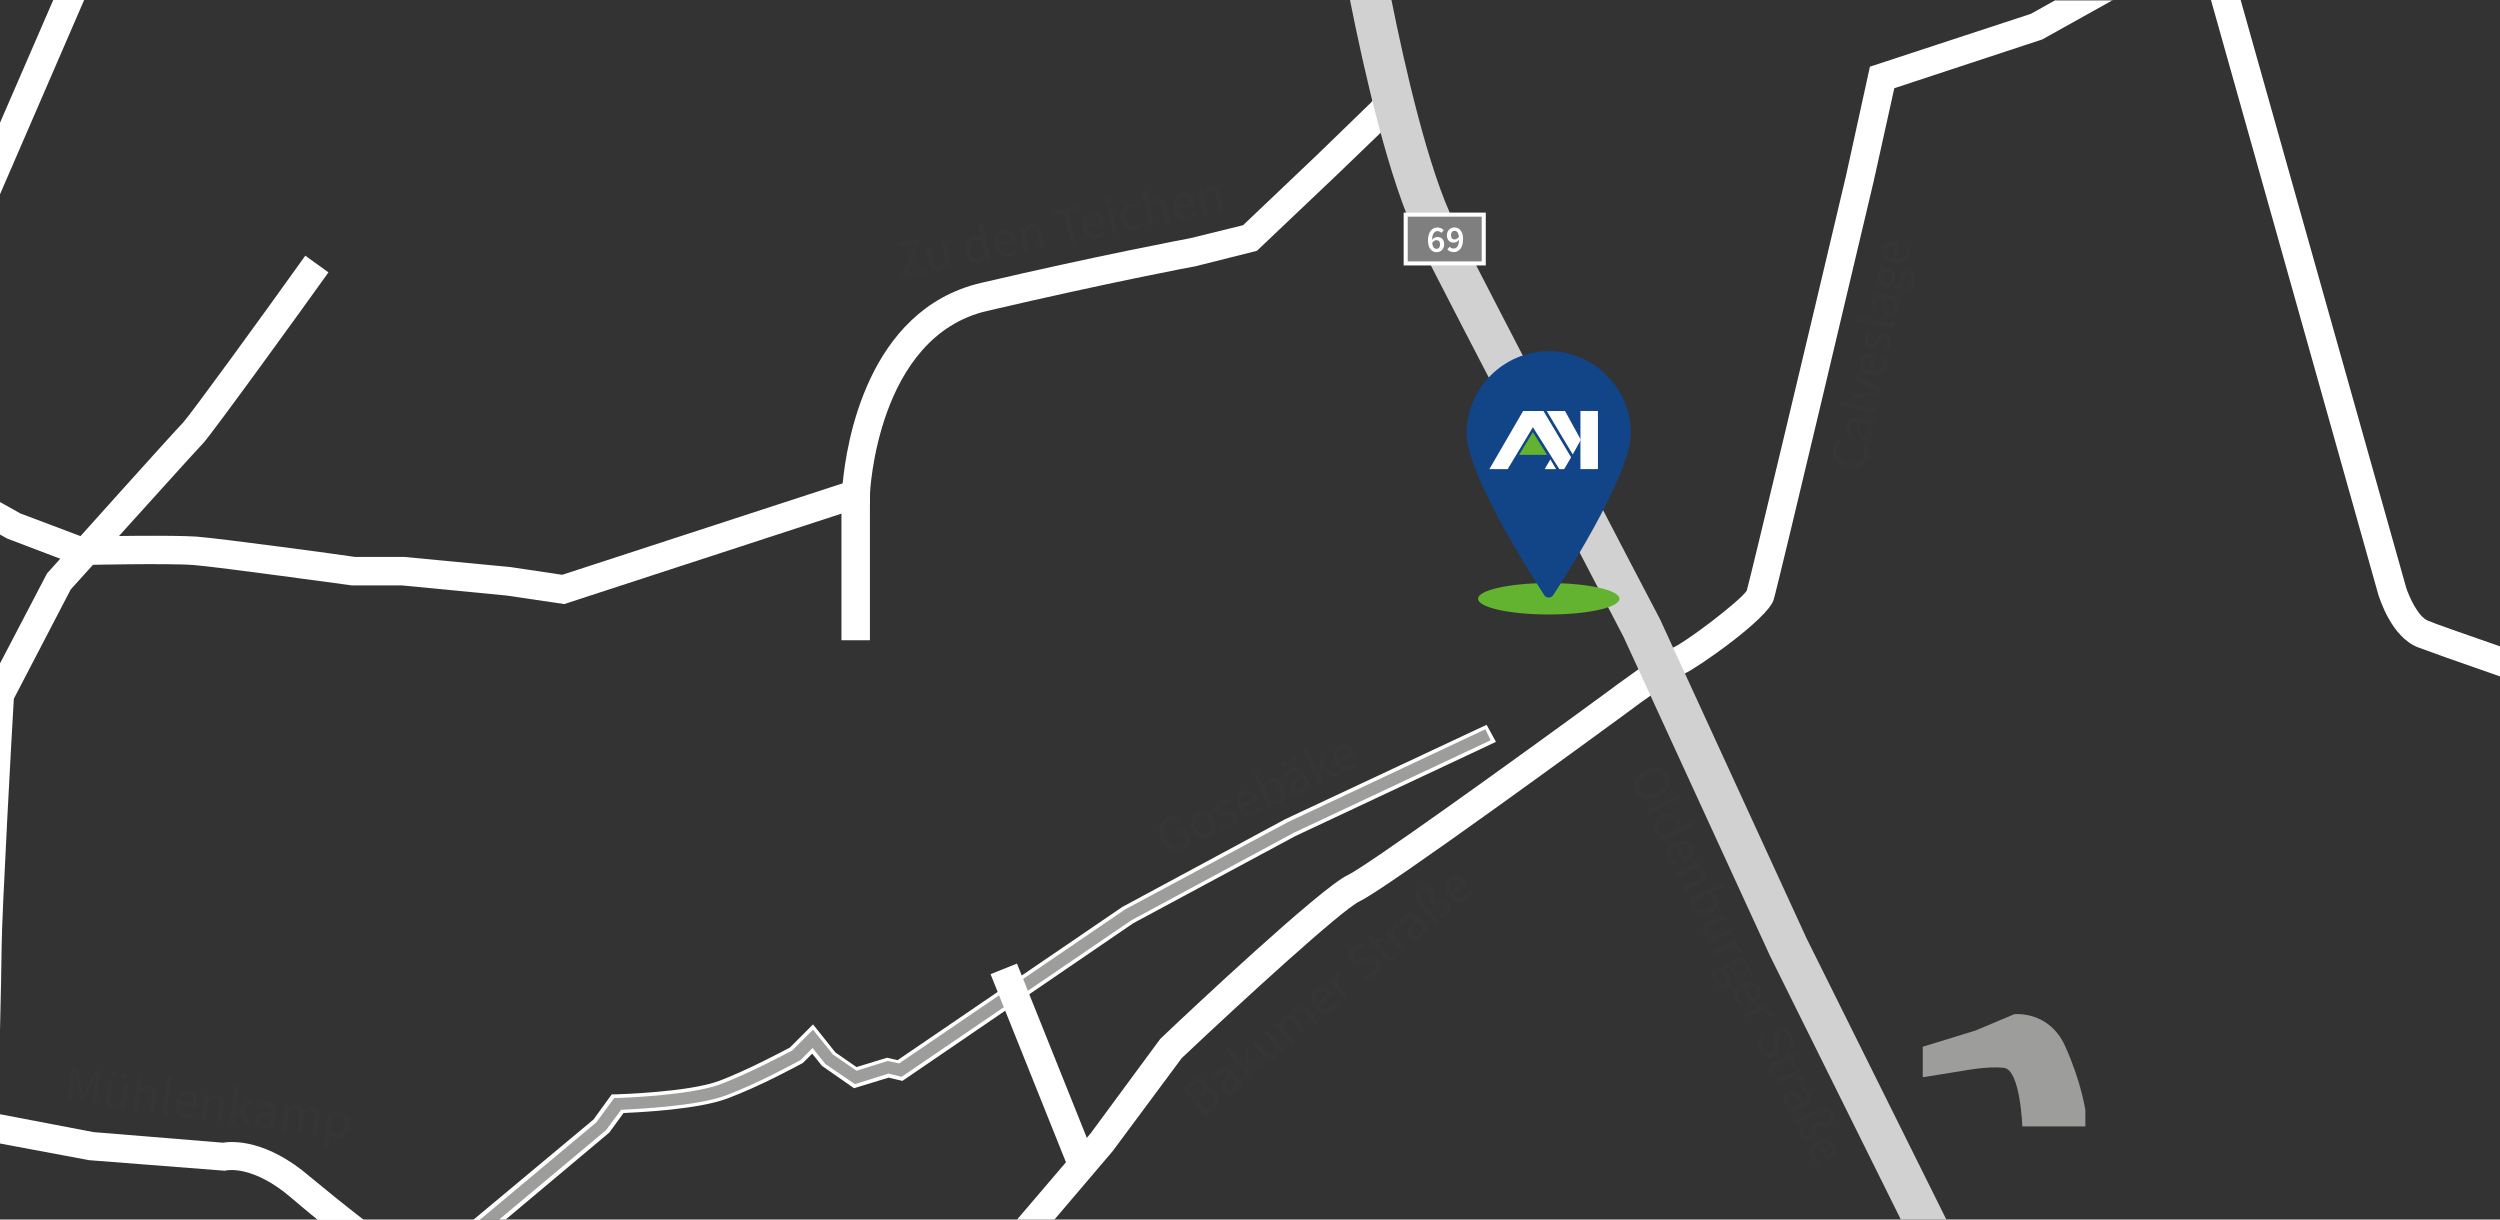 <?xml version="1.0" encoding="utf-8"?>
<!-- Generator: $$$/GeneralStr/196=Adobe Illustrator 27.6.0, SVG Export Plug-In . SVG Version: 6.00 Build 0)  -->
<svg version="1.1" id="Ebene_1" xmlns="http://www.w3.org/2000/svg" xmlns:xlink="http://www.w3.org/1999/xlink" x="0px" y="0px"
	 viewBox="0 0 615 300" style="enable-background:new 0 0 615 300;" xml:space="preserve">
<rect x="0" y="0" width="615" height="300" fill="#333333" stroke="none"/>
<style type="text/css">
	.st0{fill:#FFFFFF;}
	.st1{fill:#9D9D9C;}
	.st2{fill:#D1D1D1;}
	.st3{enable-background:new    ;}
	.st4{fill:#353535;}
	.st5{fill:#7F7F7F;stroke:#FFFFFF;stroke-miterlimit:10;}
	.st6{fill:#63B230;}
	.st7{fill:#124488;}
</style>
<path class="st0" d="M519.8,0l-17.4,9.7l-36.4,12l-5.1,23c-2.4,10.2-23.6,99.8-24.6,102.9c-1.6,4.8-18.9,16.8-21.9,18.1
	c-2.3,1-10.3,6.7-14.8,10.1c-6,4.4-58.5,42.8-65.1,45.9c-4.3,2-29.1,24.7-43.8,38.6l-17,22.9L259.4,300h-9.2l18.1-21.2l17.1-23.2
	l0.2-0.2c6.5-6.2,39.3-37,45.9-40.1c4.5-2.1,40.7-28.1,63.9-45.1c2-1.5,12.5-9.3,16.2-10.9c3.2-1.4,16.4-11.4,18.1-14
	c1.2-4.3,15.2-63,24.4-102l5.9-26.9l39.6-13l5.9-3.3h14.3V0z"/>
<path class="st0" d="M615,159v7.4c-10.1-3.5-18.5-6.5-20.3-7.2c-6.4-2.6-9.2-11.7-9.6-12.8L543.9,0h7.3l40.7,144.5
	c0.7,2.2,2.9,7.2,5.4,8.2C598.9,153.4,606.1,155.9,615,159z"/>
<path class="st0" d="M345.3,26l-2.7,3.8L328.9,43l-19.7,18.7l-15.1,3.8c-0.2,0-21.8,4.1-51.3,11c-27.1,6.3-28.8,44.8-28.8,45.2
	l-0.1,2.4l-75.1,24.5l-14.2-2.1L98.8,144H86.5c-0.3,0-32.5-4.5-38.8-5c-6.2-0.5-27.9,0-28.1,0h-0.7l-17.1-6.5l-1.8-1v-8l5,2.8
	l15.1,5.7c3.8-0.1,22.1-0.4,28.2,0c6.3,0.5,35.8,4.5,39,5h12.1l26.2,2.5l12.7,1.9l69-22.5c0.9-9.5,5.9-42.7,34-49.3
	c28.7-6.7,49.9-10.7,51.5-11l13-3.2L324.1,38l13.2-12.8l2.3-3.2L345.3,26z"/>
<rect x="207" y="121.5" class="st0" width="7" height="36"/>
<path class="st0" d="M80.8,67C74.1,76.4,52,106.9,50,109c-1.4,1.4-20.1,22.2-32.6,36l-14,26.9c-0.4,6.5-3,53.8-3,61.1
	c0,2.3-0.2,12.1-0.5,25v-94.6L11.6,141l0.3-0.3C15.1,137.1,43,106,45,104c1.7-1.8,19.4-26.1,30.1-41.1L80.8,67z"/>
<path class="st0" d="M0,281.3l21.9,4.1l33.4,2.6l0.5-0.1c0.1,0,6.5-1.3,15.9,6.8c1.9,1.6,4.1,3.5,6.5,5.4h11.3
	c-4.9-3.8-9.6-7.6-13.2-10.6c-10.7-9.2-19-8.8-21.5-8.4L23,278.5l-23-4.4V281.3z"/>
<polygon class="st0" points="20.7,0 0,47.8 0,39 0,30.2 13.1,0 "/>
<path class="st1" d="M473,265v-7.5l13-4l9.5-4c0,0,8.5-1,12.5,7.8s5,15.8,5,15.8v4h-15.5c0,0-0.5-13.9-4.5-14.4s-10,0.7-10,0.7
	L473,265z"/>
<g>
	<path class="st1" d="M367.3,182.3l-48.9,23l-39.9,21.4l-56.6,38.7l-3.3-0.8l-8.4,2.6l-7.5-5.2l-2.8-3.5l-2.6,2.6l-0.2,0.1
		c-0.4,0.2-10.2,5.6-18.3,8.6c-7.2,2.7-21.7,3.4-25.7,3.6l-3.6,4.9L123.6,300h-6.2l29.2-24.4l4.4-6.1h1c0.2,0,17.8-0.5,25.4-3.4
		c7.1-2.7,15.9-7.4,17.5-8.2l5.4-5.4l5.2,6.5l5.5,3.8l7.6-2.3l2.7,0.6l55.5-37.8l40.1-21.5l49-23L367.3,182.3z"/>
	<path class="st0" d="M368,182.5l-49.4,23.2l-39.8,21.4L222,265.9l-3.4-0.8l-8.5,2.6l-7.9-5.5l-2.4-3l-2.3,2.3l-0.2,0.1
		c-1.1,0.6-10.5,5.7-18.3,8.6c-7.1,2.7-21.1,3.4-25.6,3.6l-3.5,4.8L124.4,300h-1.6l26.3-22l3.7-5h0.2c4.2-0.2,18.4-0.9,25.5-3.5
		c7.8-2.9,17.1-8,18.2-8.6l0.2-0.1l3-3l3.1,3.9l7.3,5l8.3-2.6l3.2,0.8l56.5-38.5l39.9-21.5l48.5-22.8l-1.3-2.7l-48.5,22.8
		l-40.1,21.5l-55.6,37.9l-2.8-0.6l-7.7,2.4l-5.8-4l-4.9-6.1l-5.1,5.1c-1.7,0.9-10.5,5.6-17.6,8.3c-7.7,2.9-25.3,3.4-25.5,3.4h-0.7
		l-4.4,6l-28.7,24h-1.6l29.6-24.7l4.5-6.2h1.2c0.2,0,17.7-0.5,25.2-3.3c6.9-2.6,15.5-7.2,17.4-8.2l5.7-5.7l5.5,6.9l5.2,3.6l7.5-2.3
		l2.6,0.6l55.3-37.7l40.1-21.6l49.5-23.2L368,182.5z"/>
</g>
<path class="st2" d="M478.8,300h-11.2l-32.2-64.9l-36-78.4c-1.8-3.5-43.2-82.9-50.5-97.5c-7.2-14.3-13.6-43-16.8-59.2h10.2
	c3.2,16,9.1,42,15.5,54.8c7.4,14.8,50,96.6,50.5,97.4l0.1,0.2l36,78.4L478.8,300z"/>
<rect x="253.088" y="236.605" transform="matrix(0.928 -0.372 0.372 0.928 -79.206 114.219)" class="st0" width="7" height="51.799"/>
<g>
	<g class="st3">
		<path class="st4" d="M285.658,206.644c-1.176-2.478-0.403-4.701,1.64-5.671c1.069-0.508,1.997-0.371,2.672-0.102l-0.25,0.866
			c-0.578-0.216-1.21-0.275-1.985,0.093c-1.55,0.736-1.974,2.391-1.064,4.305c0.919,1.938,2.398,2.72,4.042,1.939
			c0.553-0.263,1.003-0.679,1.174-1.105l-0.953-2.008l-1.633,0.774l-0.384-0.811l2.537-1.204l1.538,3.241
			c-0.26,0.758-0.927,1.534-1.96,2.024C288.999,209.951,286.852,209.157,285.658,206.644z"/>
		<path class="st4" d="M293.313,204.247c-0.909-1.914-0.183-3.597,1.215-4.261c1.397-0.663,3.173-0.168,4.082,1.746
			c0.897,1.892,0.159,3.58-1.238,4.243C295.975,206.64,294.211,206.139,293.313,204.247z M297.6,202.212
			c-0.624-1.315-1.7-1.883-2.687-1.415c-0.975,0.463-1.214,1.655-0.59,2.971c0.619,1.304,1.689,1.86,2.664,1.397
			C297.974,204.697,298.219,203.516,297.6,202.212z"/>
		<path class="st4" d="M300.493,203.486l0.179-0.775c0.688,0.178,1.305,0.143,2.01-0.191c0.752-0.357,0.932-0.917,0.697-1.41
			c-0.278-0.588-1.029-0.532-1.787-0.46c-1.002,0.101-2.02,0.08-2.466-0.86c-0.435-0.916-0.041-1.966,1.204-2.557
			c0.716-0.34,1.455-0.359,2.08-0.195l-0.179,0.775c-0.539-0.104-1.028-0.074-1.533,0.165c-0.728,0.346-0.855,0.896-0.655,1.318
			c0.246,0.518,0.84,0.495,1.673,0.4c1.044-0.105,2.085-0.125,2.575,0.908c0.44,0.928,0.068,2.054-1.282,2.695
			C302.176,203.695,301.267,203.753,300.493,203.486z"/>
		<path class="st4" d="M304.594,198.877c-0.881-1.854-0.165-3.59,1.139-4.209c1.456-0.691,2.78-0.055,3.562,1.59
			c0.1,0.211,0.172,0.394,0.226,0.598l-3.841,1.823c0.641,1.136,1.725,1.571,2.806,1.059c0.552-0.263,0.961-0.645,1.231-1.104
			l0.637,0.46c-0.327,0.586-0.825,1.111-1.612,1.485C307.213,201.304,305.491,200.768,304.594,198.877z M308.341,196.495
			c-0.535-1.128-1.349-1.476-2.218-1.063c-0.798,0.379-1.201,1.348-0.801,2.496L308.341,196.495z"/>
		<path class="st4" d="M312.821,197.748l-0.035,0.018l0.185,0.632l-0.774,0.368l-3.971-8.362l0.975-0.463l1.082,2.278l0.45,1.038
			c0.316-0.697,0.789-1.338,1.423-1.639c1.469-0.697,2.808,0.063,3.645,1.825c0.925,1.948,0.292,3.646-1.012,4.265
			C314.26,197.959,313.544,197.968,312.821,197.748z M314.795,193.934c-0.597-1.257-1.427-1.884-2.496-1.376
			c-0.481,0.229-0.852,0.72-1.146,1.494l1.416,2.982c0.7,0.2,1.289,0.107,1.665-0.071
			C315.173,196.518,315.464,195.343,314.795,193.934z"/>
		<path class="st4" d="M315.443,188.057c-0.156-0.33-0.031-0.705,0.309-0.866c0.329-0.156,0.698-0.016,0.854,0.313
			s0.032,0.705-0.297,0.861C315.97,188.527,315.6,188.385,315.443,188.057z M317.482,194.442c-0.602-1.269,0.165-2.38,2.479-3.812
			c-0.353-0.71-0.916-1.291-1.844-0.851c-0.657,0.312-1.116,0.891-1.424,1.396l-0.688-0.48c0.361-0.602,0.976-1.369,1.892-1.804
			c1.386-0.658,2.425-0.015,3.095,1.395l1.667,3.512l-0.799,0.379l-0.417-0.637l-0.036,0.017c-0.322,0.715-0.771,1.374-1.488,1.715
			C318.969,195.723,317.974,195.476,317.482,194.442z M317.71,186.98c-0.156-0.33-0.031-0.704,0.297-0.86
			c0.341-0.162,0.71-0.021,0.866,0.308s0.032,0.705-0.309,0.867C318.236,187.451,317.866,187.309,317.71,186.98z M321.027,192.875
			l-0.736-1.551c-1.82,1.138-2.236,1.867-1.885,2.607c0.301,0.635,0.853,0.676,1.404,0.413
			C320.363,194.083,320.704,193.618,321.027,192.875z"/>
		<path class="st4" d="M320.498,184.577l0.963-0.457l2.676,5.637l0.035-0.017l0.992-4.126l1.092-0.519l-0.81,3.205l3.767,2.387
			l-1.058,0.501l-2.967-1.944l-0.472,1.735l0.714,1.503l-0.963,0.457L320.498,184.577z"/>
		<path class="st4" d="M328.292,187.626c-0.881-1.854-0.165-3.591,1.139-4.21c1.456-0.691,2.78-0.054,3.562,1.591
			c0.1,0.211,0.172,0.394,0.226,0.598l-3.84,1.823c0.64,1.136,1.724,1.571,2.805,1.059c0.552-0.263,0.961-0.645,1.232-1.104
			l0.636,0.46c-0.326,0.586-0.825,1.111-1.612,1.485C330.912,190.053,329.189,189.517,328.292,187.626z M332.039,185.244
			c-0.535-1.128-1.348-1.476-2.217-1.063c-0.799,0.379-1.202,1.348-0.802,2.496L332.039,185.244z"/>
	</g>
</g>
<g class="st3">
	<path class="st4" d="M291.042,267.819l1.951-1.618c1.331-1.104,2.635-1.426,3.59-0.275c0.539,0.65,0.67,1.521,0.227,2.229
		l0.033,0.04c0.904-0.497,1.887-0.434,2.633,0.467c1.07,1.29,0.573,2.768-0.887,3.979l-2.103,1.743L291.042,267.819z
		 M295.169,269.109c1.111-0.922,1.23-1.715,0.675-2.385c-0.63-0.76-1.384-0.609-2.404,0.238l-1.001,0.83l1.76,2.121L295.169,269.109
		z M297.912,272.07c1.12-0.93,1.439-1.869,0.709-2.75c-0.672-0.811-1.61-0.658-2.751,0.287l-1.141,0.947l2.042,2.461L297.912,272.07
		z"/>
	<path class="st4" d="M300.944,268.559c-0.896-1.081-0.427-2.348,1.463-4.305c-0.516-0.603-1.205-1.027-1.996-0.371
		c-0.561,0.465-0.863,1.139-1.035,1.704l-0.785-0.296c0.201-0.673,0.606-1.567,1.387-2.215c1.182-0.979,2.348-0.612,3.344,0.589
		l2.481,2.991l-0.681,0.564l-0.561-0.514l-0.031,0.025c-0.137,0.771-0.409,1.521-1.02,2.028
		C302.7,269.433,301.675,269.438,300.944,268.559z M303.993,266.164l-1.096-1.32c-1.484,1.552-1.707,2.361-1.184,2.992
		c0.447,0.541,0.992,0.443,1.463,0.053C303.646,267.498,303.862,266.965,303.993,266.164z"/>
	<path class="st4" d="M301.425,258.264l0.82-0.682l3.984,4.803l0.029-0.023l-0.057-4.244l0.93-0.771l0.006,3.305l4.238,1.384
		l-0.9,0.747l-3.355-1.152l-0.028,1.797l1.062,1.281l-0.82,0.681L301.425,258.264z"/>
	<path class="st4" d="M310.599,259.672l-2.556-3.082l0.831-0.688l2.465,2.972c0.746,0.9,1.35,1.059,1.99,0.527
		c0.49-0.406,0.633-0.947,0.611-1.891l-2.855-3.443l0.83-0.688l4.033,4.863l-0.68,0.564l-0.701-0.702l-0.029,0.024
		c-0.01,0.904-0.2,1.653-0.871,2.209C312.637,261.191,311.628,260.912,310.599,259.672z"/>
	<path class="st4" d="M313.556,252.018l0.682-0.564l0.65,0.643l0.03-0.025c0.048-0.816,0.249-1.592,0.829-2.074
		c0.751-0.621,1.441-0.604,2.115-0.199c0.052-0.955,0.247-1.759,0.838-2.248c1-0.83,2.028-0.568,3.058,0.672l2.556,3.082
		l-0.83,0.689l-2.465-2.973c-0.756-0.91-1.361-1.049-1.971-0.543c-0.381,0.315-0.572,0.879-0.607,1.752l2.922,3.523l-0.831,0.688
		l-2.465-2.972c-0.755-0.91-1.351-1.059-1.971-0.544c-0.36,0.299-0.562,0.87-0.597,1.745l2.921,3.521l-0.831,0.689L313.556,252.018z
		"/>
	<path class="st4" d="M323.508,247.867c-1.312-1.58-1.046-3.439,0.064-4.36c1.241-1.028,2.683-0.737,3.845,0.663
		c0.148,0.18,0.264,0.339,0.365,0.523l-3.271,2.715c0.9,0.941,2.059,1.096,2.979,0.332c0.471-0.39,0.773-0.859,0.922-1.372
		l0.73,0.29c-0.171,0.648-0.525,1.279-1.195,1.836C326.645,249.573,324.844,249.479,323.508,247.867z M326.552,244.634
		c-0.797-0.96-1.671-1.097-2.411-0.483c-0.681,0.564-0.833,1.604-0.161,2.617L326.552,244.634z"/>
	<path class="st4" d="M326.813,241.021l0.682-0.564l0.8,0.822l0.03-0.024c-0.166-0.893,0.01-1.698,0.551-2.146
		c0.22-0.183,0.395-0.277,0.604-0.331l0.408,0.859c-0.173,0.076-0.299,0.147-0.489,0.305c-0.411,0.341-0.659,1.038-0.31,2.132
		l2.589,3.122l-0.831,0.689L326.813,241.021z"/>
	<path class="st4" d="M335.217,240.808l0.015-0.94c0.886,0.092,1.806-0.163,2.496-0.736c0.86-0.713,1.014-1.567,0.492-2.197
		c-0.557-0.67-1.212-0.482-2.046-0.246l-1.3,0.367c-0.826,0.246-1.918,0.375-2.723-0.595c-0.83-1.001-0.574-2.464,0.617-3.451
		c0.8-0.664,1.754-0.897,2.596-0.819l0.004,0.941c-0.714-0.047-1.416,0.145-1.986,0.618c-0.73,0.606-0.903,1.375-0.422,1.956
		c0.523,0.63,1.292,0.396,1.977,0.184l1.281-0.369c1.026-0.311,1.998-0.341,2.803,0.629c0.863,1.041,0.692,2.586-0.688,3.731
		C337.392,240.66,336.294,240.945,335.217,240.808z"/>
	<path class="st4" d="M340.321,235.477l-2.225-2.682l-0.721,0.598l-0.515-0.62l0.72-0.681l-1.195-1.645l0.69-0.572l1.295,1.561
		l1.321-1.096l0.555,0.671l-1.32,1.095l2.24,2.702c0.49,0.591,0.973,0.765,1.523,0.308c0.18-0.149,0.335-0.328,0.461-0.584
		l0.659,0.449c-0.16,0.336-0.416,0.7-0.745,0.974C342.024,236.817,341.126,236.447,340.321,235.477z"/>
	<path class="st4" d="M340.792,229.428l0.681-0.564l0.8,0.822l0.031-0.024c-0.166-0.893,0.01-1.698,0.55-2.146
		c0.22-0.183,0.396-0.277,0.604-0.331l0.408,0.859c-0.174,0.076-0.299,0.147-0.49,0.305c-0.41,0.341-0.659,1.037-0.31,2.132
		l2.589,3.122l-0.83,0.689L340.792,229.428z"/>
	<path class="st4" d="M346.722,230.59c-0.896-1.081-0.426-2.348,1.463-4.305c-0.516-0.602-1.205-1.027-1.996-0.371
		c-0.561,0.465-0.863,1.139-1.035,1.705l-0.785-0.296c0.201-0.673,0.607-1.568,1.388-2.216c1.181-0.979,2.347-0.611,3.343,0.59
		l2.481,2.991l-0.681,0.564l-0.561-0.515l-0.03,0.025c-0.137,0.771-0.409,1.522-1.021,2.028
		C348.478,231.465,347.452,231.47,346.722,230.59z M349.771,228.195l-1.096-1.32c-1.483,1.552-1.707,2.361-1.184,2.992
		c0.448,0.541,0.992,0.443,1.463,0.053S349.641,228.997,349.771,228.195z"/>
	<path class="st4" d="M354.444,225.688l-0.134-0.834c0.591,0,1.012-0.165,1.392-0.48c0.551-0.456,0.534-1.066,0.186-1.486
		c-0.963-1.162-2.623,0.604-3.777-0.787c-0.746-0.9-0.026-1.987-0.724-2.828c-0.415-0.5-1.08-0.59-1.661-0.108
		c-0.74,0.614-0.791,1.552,0.064,2.582l4.141,4.993l-0.82,0.681l-4.273-5.153c-1.038-1.251-0.948-2.711,0.343-3.781
		c1.091-0.904,2.298-0.773,2.953,0.018c0.829,1,0.113,2.152,0.686,2.842c0.806,0.971,2.475-0.784,3.819,0.836
		c0.696,0.841,0.615,2.006-0.365,2.819C355.722,225.456,355.129,225.678,354.444,225.688z"/>
	<path class="st4" d="M356.497,220.506c-1.311-1.58-1.046-3.439,0.064-4.361c1.241-1.029,2.683-0.737,3.845,0.664
		c0.149,0.18,0.263,0.338,0.366,0.523l-3.271,2.713c0.899,0.943,2.058,1.098,2.979,0.334c0.47-0.391,0.772-0.86,0.922-1.373
		l0.729,0.289c-0.171,0.65-0.524,1.281-1.195,1.837C359.634,222.211,357.833,222.117,356.497,220.506z M359.541,217.271
		c-0.796-0.96-1.671-1.097-2.411-0.482c-0.68,0.564-0.832,1.603-0.16,2.615L359.541,217.271z"/>
</g>
<g class="st3">
	<path class="st4" d="M17.697,262.473l1.353,0.182l0.992,4.736c0.127,0.621,0.235,1.186,0.33,1.842l0.052,0.007
		c0.278-0.605,0.506-1.126,0.791-1.691l2.204-4.308l1.353,0.181l-1.132,8.452l-1.018-0.136l0.625-4.665
		c0.1-0.746,0.33-1.778,0.493-2.504l-0.052-0.008l-0.921,1.884l-2.169,4.156l-0.786-0.105l-0.987-4.579l-0.407-2.062l-0.051-0.007
		c-0.034,0.743-0.084,1.8-0.184,2.547l-0.625,4.664l-0.991-0.133L17.697,262.473z"/>
	<path class="st4" d="M26.058,269.863l0.532-3.969l1.069,0.144l-0.513,3.827c-0.155,1.159,0.138,1.71,0.963,1.82
		c0.631,0.084,1.125-0.177,1.804-0.834l0.594-4.433l1.069,0.144l-0.839,6.263l-0.876-0.118l0.042-0.991l-0.039-0.005
		c-0.672,0.605-1.351,0.974-2.214,0.857C26.323,272.391,25.844,271.461,26.058,269.863z M27.495,264.035
		c0.048-0.361,0.357-0.607,0.731-0.558c0.359,0.048,0.593,0.368,0.544,0.729s-0.358,0.607-0.717,0.56
		C27.679,264.716,27.447,264.396,27.495,264.035z M29.981,264.368c0.048-0.36,0.357-0.607,0.718-0.56
		c0.374,0.051,0.605,0.37,0.557,0.73c-0.048,0.361-0.356,0.608-0.73,0.558C30.166,265.049,29.933,264.729,29.981,264.368z"/>
	<path class="st4" d="M34.08,263.934l1.069,0.144l-0.335,2.499l-0.211,1.284c0.656-0.489,1.349-0.869,2.212-0.753
		c1.327,0.178,1.806,1.107,1.592,2.705l-0.532,3.969l-1.069-0.144l0.513-3.827c0.157-1.172-0.138-1.71-0.963-1.82
		c-0.632-0.085-1.125,0.177-1.828,0.726l-0.607,4.535l-1.069-0.143L34.08,263.934z"/>
	<path class="st4" d="M40.028,272.784l1.06-7.911l1.07,0.144l-1.07,7.988c-0.045,0.336,0.08,0.47,0.248,0.492
		c0.064,0.009,0.116,0.016,0.222,0.004l0.035,0.817c-0.165,0.058-0.363,0.07-0.634,0.034
		C40.16,274.245,39.908,273.687,40.028,272.784z"/>
	<path class="st4" d="M43.1,271.294c0.273-2.036,1.819-3.101,3.25-2.909c1.597,0.214,2.359,1.471,2.118,3.274
		c-0.031,0.231-0.07,0.424-0.137,0.624l-4.213-0.564c-0.083,1.301,0.589,2.257,1.775,2.416c0.605,0.081,1.156-0.016,1.635-0.254
		l0.281,0.733c-0.593,0.313-1.297,0.482-2.161,0.366C43.974,274.756,42.822,273.368,43.1,271.294z M47.541,271.338
		c0.166-1.236-0.326-1.972-1.279-2.1c-0.876-0.117-1.743,0.476-2.032,1.656L47.541,271.338z"/>
	<path class="st4" d="M50.375,269.082l0.876,0.117l-0.031,0.914l0.039,0.005c0.671-0.514,1.378-0.891,2.241-0.775
		c1.327,0.178,1.807,1.108,1.593,2.706l-0.532,3.969l-1.069-0.144l0.513-3.827c0.157-1.173-0.139-1.711-0.964-1.821
		c-0.631-0.085-1.125,0.178-1.828,0.726l-0.607,4.536l-1.069-0.144L50.375,269.082z"/>
	<path class="st4" d="M57.813,267.114l1.057,0.142l-0.829,6.185l0.038,0.005l3.08-2.919l1.198,0.161l-2.425,2.245l1.858,4.053
		l-1.16-0.155l-1.428-3.247l-1.341,1.197l-0.221,1.649l-1.057-0.142L57.813,267.114z"/>
	<path class="st4" d="M62.664,275.45c0.187-1.392,1.436-1.907,4.156-1.844c0.093-0.788-0.063-1.582-1.082-1.719
		c-0.721-0.097-1.421,0.138-1.955,0.394l-0.315-0.776c0.632-0.309,1.565-0.617,2.57-0.482c1.521,0.204,2.041,1.31,1.834,2.856
		l-0.516,3.853l-0.876-0.117l-0.002-0.761l-0.039-0.006c-0.661,0.423-1.396,0.731-2.183,0.626
		C63.21,277.334,62.512,276.584,62.664,275.45z M66.49,276.067l0.228-1.7c-2.146-0.039-2.893,0.347-3.001,1.158
		c-0.093,0.696,0.347,1.03,0.953,1.111S65.813,276.515,66.49,276.067z"/>
	<path class="st4" d="M70.166,271.733l0.876,0.117l-0.031,0.914l0.039,0.005c0.632-0.519,1.34-0.896,2.087-0.796
		c0.967,0.13,1.421,0.65,1.58,1.419c0.738-0.61,1.461-1.011,2.221-0.909c1.289,0.173,1.793,1.106,1.579,2.704l-0.532,3.969
		l-1.069-0.144l0.513-3.827c0.157-1.173-0.15-1.712-0.937-1.817c-0.49-0.065-1.035,0.177-1.701,0.742l-0.607,4.536l-1.069-0.144
		l0.513-3.827c0.157-1.172-0.138-1.71-0.937-1.817c-0.464-0.062-1.02,0.179-1.687,0.745l-0.607,4.535l-1.069-0.143L70.166,271.733z"
		/>
	<path class="st4" d="M80.848,273.165l0.876,0.117l-0.007,0.733l0.039,0.005c0.631-0.4,1.393-0.705,2.114-0.608
		c1.611,0.216,2.321,1.583,2.06,3.529c-0.285,2.126-1.742,3.203-3.171,3.012c-0.567-0.076-1.124-0.427-1.631-0.954l-0.12,1.1
		l-0.283,2.113l-1.069-0.144L80.848,273.165z M84.821,276.793c0.185-1.379-0.17-2.358-1.342-2.516
		c-0.528-0.07-1.095,0.143-1.776,0.628l-0.438,3.272c0.502,0.554,1.021,0.794,1.433,0.849
		C83.729,279.165,84.614,278.339,84.821,276.793z"/>
</g>
<g class="st3">
	<path class="st4" d="M221.997,67.677l2.971-7.716l-3.985,0.824l-0.187-0.904l5.322-1.1l0.132,0.637l-2.984,7.72l4.431-0.917
		l0.187,0.903l-5.754,1.19L221.997,67.677z"/>
	<path class="st4" d="M228.61,64.61l-0.811-3.921l1.057-0.219l0.782,3.781c0.237,1.146,0.696,1.569,1.51,1.4
		c0.624-0.129,1.004-0.54,1.427-1.382l-0.905-4.381l1.057-0.219l1.279,6.188l-0.866,0.179l-0.289-0.95l-0.038,0.008
		c-0.433,0.794-0.952,1.366-1.805,1.542C229.697,66.909,228.937,66.189,228.61,64.61z"/>
	<path class="st4" d="M237.557,61.911c-0.416-2.011,0.6-3.522,2.013-3.814c0.713-0.147,1.239,0.023,1.879,0.355l-0.269-1.046
		l-0.492-2.38l1.057-0.218l1.874,9.063l-0.866,0.179l-0.239-0.707l-0.039,0.008c-0.386,0.572-0.963,1.116-1.689,1.266
		C239.232,64.937,237.983,63.974,237.557,61.911z M242.234,62.511l-0.668-3.233c-0.619-0.364-1.125-0.432-1.634-0.327
		c-0.98,0.203-1.575,1.308-1.282,2.721c0.305,1.477,1.098,2.229,2.18,2.005C241.402,63.559,241.841,63.176,242.234,62.511z"/>
	<path class="st4" d="M244.607,60.44c-0.416-2.011,0.691-3.528,2.104-3.82c1.578-0.326,2.714,0.607,3.083,2.39
		c0.047,0.229,0.074,0.423,0.077,0.634l-4.162,0.861c0.352,1.255,1.302,1.935,2.474,1.693c0.598-0.124,1.086-0.397,1.458-0.78
		l0.509,0.598c-0.456,0.494-1.064,0.884-1.917,1.061C246.577,63.418,245.031,62.49,244.607,60.44z M248.813,59.013
		c-0.253-1.223-0.96-1.752-1.902-1.558c-0.866,0.179-1.488,1.024-1.37,2.234L248.813,59.013z"/>
	<path class="st4" d="M250.74,55.946l0.866-0.179l0.273,0.874l0.038-0.008c0.465-0.706,1.006-1.296,1.859-1.473
		c1.312-0.271,2.071,0.449,2.397,2.027l0.811,3.921l-1.057,0.219l-0.782-3.781c-0.24-1.158-0.696-1.568-1.511-1.4
		c-0.624,0.129-1.004,0.54-1.486,1.289l0.927,4.481l-1.057,0.219L250.74,55.946z"/>
	<path class="st4" d="M261.822,52.34l-2.521,0.521l-0.187-0.904l6.124-1.267l0.187,0.904l-2.533,0.524l1.54,7.447l-1.07,0.221
		L261.822,52.34z"/>
	<path class="st4" d="M266.415,55.931c-0.416-2.011,0.691-3.528,2.104-3.82c1.578-0.327,2.714,0.606,3.083,2.39
		c0.047,0.229,0.074,0.423,0.078,0.634l-4.163,0.861c0.353,1.255,1.303,1.935,2.475,1.693c0.598-0.124,1.086-0.397,1.458-0.78
		l0.508,0.599c-0.456,0.493-1.064,0.884-1.917,1.061C268.384,58.909,266.838,57.98,266.415,55.931z M270.62,54.504
		c-0.252-1.223-0.96-1.752-1.902-1.558c-0.866,0.179-1.488,1.024-1.37,2.234L270.62,54.504z"/>
	<path class="st4" d="M271.976,49.511c-0.084-0.407,0.15-0.748,0.558-0.833c0.408-0.084,0.759,0.136,0.843,0.543
		c0.087,0.42-0.15,0.748-0.558,0.832C272.411,50.138,272.063,49.931,271.976,49.511z M272.547,51.437l1.057-0.219l1.279,6.188
		l-1.057,0.219L272.547,51.437z"/>
	<path class="st4" d="M275.875,53.987c-0.429-2.075,0.714-3.545,2.305-3.875c0.815-0.169,1.441,0.034,1.958,0.352l-0.385,0.77
		c-0.41-0.246-0.844-0.356-1.34-0.253c-1.12,0.231-1.737,1.354-1.442,2.78c0.292,1.414,1.25,2.197,2.384,1.963
		c0.572-0.118,1.029-0.478,1.33-0.885l0.597,0.579c-0.455,0.625-1.097,1.051-1.835,1.203
		C277.805,56.961,276.299,56.038,275.875,53.987z"/>
	<path class="st4" d="M280.902,46.71l1.057-0.219l0.511,2.469l0.225,1.282c0.457-0.678,0.986-1.267,1.839-1.443
		c1.311-0.271,2.071,0.449,2.397,2.027l0.811,3.921l-1.057,0.219l-0.782-3.781c-0.24-1.158-0.696-1.568-1.511-1.399
		c-0.624,0.129-1.003,0.539-1.486,1.289l0.927,4.481l-1.057,0.219L280.902,46.71z"/>
	<path class="st4" d="M288.604,51.342c-0.416-2.011,0.691-3.528,2.104-3.82c1.579-0.327,2.715,0.606,3.083,2.39
		c0.047,0.229,0.074,0.423,0.078,0.634l-4.163,0.861c0.353,1.255,1.303,1.935,2.474,1.693c0.599-0.124,1.087-0.397,1.459-0.78
		l0.508,0.598c-0.456,0.494-1.064,0.884-1.917,1.061C290.574,54.321,289.028,53.392,288.604,51.342z M292.809,49.916
		c-0.252-1.223-0.96-1.752-1.902-1.558c-0.865,0.179-1.487,1.024-1.37,2.234L292.809,49.916z"/>
	<path class="st4" d="M294.736,46.848l0.866-0.179l0.273,0.874l0.038-0.008c0.465-0.707,1.007-1.297,1.859-1.474
		c1.312-0.271,2.071,0.449,2.397,2.027l0.811,3.921l-1.057,0.219l-0.782-3.781c-0.239-1.158-0.695-1.568-1.51-1.399
		c-0.624,0.129-1.004,0.54-1.487,1.289l0.927,4.481l-1.057,0.219L294.736,46.848z"/>
</g>
<g class="st3">
	<path class="st4" d="M454.494,114.911c-2.688-0.546-4.012-2.459-3.58-4.587c0.207-1.02,0.852-1.711,1.501-2.097l0.543,0.721
		c-0.549,0.353-0.954,0.841-1.099,1.555c-0.318,1.567,0.757,2.873,2.834,3.295c2.102,0.427,3.616-0.301,3.938-1.88
		c0.162-0.803-0.035-1.467-0.513-2.121l0.757-0.457c0.64,0.833,0.908,1.737,0.69,2.807
		C459.142,114.235,457.22,115.464,454.494,114.911z"/>
	<path class="st4" d="M458.544,108.159c-1.376-0.279-1.806-1.561-1.561-4.271c-0.78-0.145-1.583-0.042-1.788,0.964
		c-0.145,0.713,0.043,1.428,0.263,1.977l-0.796,0.263c-0.266-0.651-0.512-1.603-0.31-2.596c0.306-1.504,1.444-1.949,2.974-1.638
		l3.809,0.773l-0.176,0.866l-0.76-0.048l-0.008,0.039c0.378,0.687,0.637,1.442,0.479,2.219
		C460.461,107.738,459.665,108.387,458.544,108.159z M459.417,104.382l-1.682-0.341c-0.183,2.139,0.151,2.91,0.954,3.073
		c0.688,0.14,1.051-0.277,1.173-0.876C459.984,105.639,459.817,105.087,459.417,104.382z"/>
	<path class="st4" d="M460.282,101.428l-7.822-1.589l0.215-1.058l7.898,1.604c0.331,0.067,0.475-0.049,0.508-0.215
		c0.013-0.063,0.023-0.115,0.02-0.222l0.817,0.021c0.046,0.169,0.046,0.367-0.009,0.635
		C461.749,101.394,461.174,101.608,460.282,101.428z"/>
	<path class="st4" d="M455.817,98.067l0.223-1.096l3.739-0.448c0.65-0.067,1.313-0.131,1.951-0.201l0.01-0.051
		c-0.562-0.3-1.146-0.631-1.718-0.946l-3.269-1.871l0.212-1.044l5.747,3.448l-0.251,1.236L455.817,98.067z"/>
	<path class="st4" d="M460.201,92.351c-2.012-0.409-2.972-2.023-2.685-3.437c0.321-1.58,1.626-2.257,3.41-1.895
		c0.229,0.047,0.417,0.098,0.613,0.178l-0.846,4.166c1.292,0.17,2.291-0.437,2.528-1.608c0.122-0.599,0.062-1.155-0.143-1.647
		l0.75-0.232c0.274,0.612,0.395,1.326,0.221,2.18C463.715,91.711,462.253,92.768,460.201,92.351z M460.544,87.923
		c-1.224-0.249-1.989,0.193-2.181,1.136c-0.176,0.866,0.356,1.771,1.516,2.138L460.544,87.923z"/>
	<path class="st4" d="M463.796,86.74l-0.514-0.608c0.555-0.445,0.897-0.959,1.052-1.723c0.166-0.815-0.174-1.296-0.709-1.404
		c-0.637-0.13-1.044,0.504-1.44,1.153c-0.521,0.862-1.148,1.664-2.166,1.457c-0.995-0.202-1.6-1.147-1.325-2.498
		c0.158-0.777,0.586-1.38,1.093-1.781l0.513,0.608c-0.406,0.368-0.676,0.778-0.787,1.326c-0.16,0.79,0.203,1.222,0.662,1.315
		c0.561,0.114,0.898-0.375,1.324-1.098c0.54-0.898,1.149-1.743,2.271-1.516c1.007,0.205,1.685,1.178,1.388,2.643
		C464.973,85.521,464.473,86.281,463.796,86.74z"/>
	<path class="st4" d="M464.509,80.611l-7.821-1.589l0.215-1.058l7.898,1.604c0.33,0.067,0.474-0.049,0.508-0.215
		c0.013-0.063,0.022-0.115,0.019-0.222l0.818,0.021c0.045,0.169,0.045,0.367-0.009,0.635
		C465.976,80.577,465.4,80.792,464.509,80.611z"/>
	<path class="st4" d="M464.734,77.672c-1.375-0.279-1.805-1.561-1.561-4.27c-0.78-0.146-1.583-0.043-1.787,0.963
		c-0.146,0.714,0.042,1.428,0.262,1.977l-0.796,0.263c-0.266-0.651-0.511-1.603-0.31-2.596c0.306-1.503,1.444-1.949,2.974-1.638
		l3.81,0.773l-0.177,0.867l-0.759-0.049l-0.008,0.039c0.377,0.687,0.636,1.442,0.478,2.22
		C466.651,77.252,465.855,77.9,464.734,77.672z M465.607,73.896l-1.682-0.342c-0.182,2.139,0.151,2.91,0.955,3.073
		c0.688,0.14,1.051-0.277,1.172-0.876C466.175,75.152,466.008,74.602,465.607,73.896z"/>
	<path class="st4" d="M468.811,71.907c-0.522-0.106-0.949-0.551-1.218-1.189l-0.052-0.011c-0.252,0.267-0.633,0.442-1.117,0.343
		c-0.522-0.106-0.857-0.545-1.009-0.908l-0.052-0.01c-0.414,0.34-1.093,0.614-1.832,0.464c-1.351-0.274-1.987-1.518-1.73-2.779
		c0.069-0.344,0.196-0.637,0.332-0.848l0.437-2.153l0.815,0.166l-0.256,1.261c0.34-0.236,0.84-0.347,1.362-0.241
		c1.325,0.27,1.948,1.444,1.692,2.706c-0.062,0.306-0.206,0.622-0.402,0.873c0.144,0.268,0.314,0.476,0.658,0.545
		c0.382,0.078,0.714-0.121,0.882-0.948l0.243-1.198c0.293-1.439,0.898-2.073,1.918-1.866c1.16,0.236,1.908,1.648,1.518,3.572
		C470.691,71.202,469.881,72.125,468.811,71.907z M464.271,66.953c-0.892-0.181-1.559,0.294-1.706,1.02s0.269,1.421,1.173,1.605
		c0.905,0.184,1.587-0.302,1.731-1.015C465.615,67.849,465.176,67.136,464.271,66.953z M469.438,67.179
		c-0.573-0.117-0.853,0.278-1.018,1.093l-0.215,1.058c-0.05,0.242-0.134,0.53-0.265,0.783c0.229,0.51,0.559,0.776,0.915,0.849
		c0.663,0.134,1.208-0.458,1.436-1.579C470.53,68.21,470.076,67.309,469.438,67.179z"/>
	<path class="st4" d="M465.803,64.77c-2.013-0.409-2.973-2.023-2.686-3.437c0.321-1.58,1.626-2.257,3.41-1.895
		c0.229,0.047,0.418,0.099,0.613,0.178l-0.846,4.166c1.292,0.169,2.291-0.437,2.529-1.609c0.121-0.599,0.062-1.155-0.144-1.647
		l0.75-0.232c0.274,0.612,0.395,1.327,0.222,2.181C469.315,64.13,467.854,65.186,465.803,64.77z M466.145,60.342
		c-1.223-0.249-1.989,0.193-2.181,1.136c-0.176,0.866,0.356,1.771,1.516,2.138L466.145,60.342z"/>
</g>
<g class="st3">
	<path class="st4" d="M404.855,189.371c2.463-1.176,4.598-0.541,5.523,1.396c0.925,1.934,0.074,4.012-2.378,5.184
		c-2.474,1.184-4.674,0.564-5.599-1.371C401.477,192.645,402.381,190.555,404.855,189.371z M407.513,194.932
		c1.912-0.914,2.654-2.377,1.998-3.75s-2.256-1.703-4.168-0.789c-1.923,0.92-2.729,2.398-2.072,3.771
		S405.59,195.852,407.513,194.932z"/>
	<path class="st4" d="M406.014,198.818l7.201-3.443l0.466,0.975l-7.271,3.475c-0.305,0.146-0.349,0.326-0.276,0.479
		c0.028,0.059,0.051,0.105,0.119,0.189l-0.666,0.477c-0.138-0.107-0.257-0.268-0.375-0.514
		C404.863,199.729,405.193,199.211,406.014,198.818z"/>
	<path class="st4" d="M408.937,200.59c1.854-0.885,3.563-0.262,4.186,1.041c0.314,0.656,0.275,1.207,0.105,1.908l0.951-0.512
		l2.193-1.049l0.465,0.975l-8.351,3.992l-0.381-0.799l0.629-0.402l-0.017-0.035c-0.647-0.236-1.314-0.668-1.634-1.336
		C406.4,202.941,407.036,201.498,408.937,200.59z M409.476,205.275l2.979-1.424c0.204-0.689,0.149-1.195-0.075-1.664
		c-0.432-0.904-1.647-1.217-2.95-0.594c-1.359,0.65-1.9,1.6-1.424,2.598C408.258,204.719,408.735,205.053,409.476,205.275z"/>
	<path class="st4" d="M412.055,207.082c1.853-0.885,3.591-0.174,4.213,1.127c0.695,1.455,0.062,2.781-1.581,3.566
		c-0.211,0.102-0.393,0.174-0.597,0.227l-1.834-3.834c-1.134,0.643-1.565,1.729-1.05,2.807c0.264,0.553,0.646,0.959,1.105,1.23
		l-0.458,0.637c-0.588-0.324-1.114-0.822-1.49-1.607C409.635,209.709,410.166,207.984,412.055,207.082z M414.447,210.824
		c1.127-0.539,1.473-1.354,1.057-2.221c-0.381-0.797-1.351-1.199-2.497-0.795L414.447,210.824z"/>
	<path class="st4" d="M417.888,211.959l0.381,0.799l-0.782,0.475l0.018,0.035c0.797,0.281,1.5,0.666,1.875,1.451
		c0.578,1.209,0.062,2.117-1.393,2.812l-3.613,1.729l-0.465-0.975l3.484-1.666c1.066-0.51,1.355-1.051,0.996-1.801
		c-0.274-0.576-0.764-0.846-1.607-1.135l-4.129,1.975l-0.466-0.975L417.888,211.959z"/>
	<path class="st4" d="M416.272,221.723l-0.017-0.035l-0.632,0.188l-0.37-0.775l8.351-3.992l0.465,0.975l-2.274,1.088l-1.037,0.451
		c0.698,0.314,1.341,0.785,1.644,1.42c0.701,1.465-0.056,2.807-1.815,3.648c-1.946,0.93-3.646,0.301-4.268-1
		C416.065,223.16,416.056,222.445,416.272,221.723z M420.092,223.686c1.256-0.6,1.881-1.432,1.371-2.498
		c-0.23-0.482-0.724-0.852-1.498-1.145l-2.979,1.426c-0.199,0.699-0.104,1.289,0.074,1.664
		C417.51,224.07,418.686,224.359,420.092,223.686z"/>
	<path class="st4" d="M420.409,226.518l3.612-1.727l0.465,0.973l-3.483,1.666c-1.056,0.504-1.355,1.051-0.997,1.803
		c0.275,0.574,0.765,0.844,1.685,1.053l4.036-1.93l0.465,0.975l-5.701,2.725l-0.381-0.797l0.853-0.51l-0.017-0.035
		c-0.875-0.23-1.555-0.596-1.93-1.383C418.438,228.123,418.955,227.213,420.409,226.518z"/>
	<path class="st4" d="M427.11,231.252l0.382,0.799l-0.994,0.576l0.018,0.035c0.906,0.057,1.645,0.424,1.947,1.057
		c0.123,0.258,0.172,0.451,0.174,0.666l-0.934,0.188c-0.031-0.188-0.07-0.326-0.177-0.549c-0.229-0.482-0.845-0.895-1.991-0.822
		l-3.66,1.75l-0.465-0.973L427.11,231.252z"/>
	<path class="st4" d="M422.007,238.029c0.481-0.23,1.09-0.131,1.688,0.217l0.047-0.023c0.041-0.365,0.24-0.734,0.686-0.947
		c0.48-0.229,1.014-0.08,1.353,0.117l0.048-0.021c0.125-0.521,0.502-1.148,1.183-1.475c1.243-0.594,2.5,0.016,3.056,1.178
		c0.151,0.316,0.227,0.625,0.246,0.875l0.947,1.982l-0.751,0.359l-0.555-1.16c-0.129,0.393-0.462,0.781-0.942,1.012
		c-1.221,0.584-2.426,0.021-2.98-1.141c-0.135-0.281-0.21-0.619-0.205-0.939c-0.276-0.127-0.536-0.189-0.854-0.039
		c-0.352,0.168-0.498,0.527-0.133,1.289l0.526,1.104c0.634,1.324,0.531,2.195-0.407,2.643c-1.068,0.512-2.515-0.166-3.361-1.938
		C420.93,239.727,421.021,238.5,422.007,238.029z M424.353,242.182c0.528-0.252,0.514-0.734,0.155-1.484l-0.466-0.975
		c-0.106-0.223-0.213-0.504-0.261-0.783c-0.489-0.27-0.913-0.283-1.242-0.127c-0.609,0.291-0.688,1.092-0.194,2.125
		C422.86,242.016,423.766,242.463,424.353,242.182z M428.615,239.252c0.82-0.393,1.066-1.174,0.747-1.842
		c-0.319-0.67-1.07-0.973-1.902-0.574c-0.834,0.398-1.086,1.195-0.771,1.852C427.002,239.346,427.781,239.65,428.615,239.252z"/>
	<path class="st4" d="M428.706,241.916c1.854-0.885,3.592-0.174,4.214,1.127c0.695,1.455,0.062,2.781-1.581,3.566
		c-0.211,0.1-0.393,0.172-0.597,0.227l-1.834-3.834c-1.134,0.641-1.565,1.729-1.05,2.807c0.263,0.551,0.646,0.959,1.105,1.229
		l-0.458,0.639c-0.588-0.324-1.114-0.822-1.49-1.609C426.287,244.543,426.818,242.818,428.706,241.916z M431.1,245.656
		c1.126-0.537,1.473-1.352,1.057-2.221c-0.381-0.797-1.351-1.197-2.497-0.793L431.1,245.656z"/>
	<path class="st4" d="M434.539,246.793l0.382,0.797l-0.993,0.576l0.017,0.035c0.906,0.057,1.645,0.424,1.947,1.059
		c0.123,0.258,0.172,0.449,0.174,0.666l-0.934,0.188c-0.031-0.188-0.069-0.328-0.177-0.551c-0.229-0.48-0.845-0.893-1.99-0.82
		l-3.66,1.75l-0.466-0.975L434.539,246.793z"/>
	<path class="st4" d="M432.696,254.994l0.908,0.242c-0.305,0.838-0.282,1.793,0.105,2.602c0.481,1.008,1.272,1.365,2.011,1.012
		c0.786-0.375,0.764-1.057,0.738-1.922l-0.039-1.35c-0.038-0.861,0.104-1.953,1.24-2.496c1.174-0.561,2.53,0.045,3.197,1.439
		c0.448,0.939,0.442,1.922,0.16,2.719l-0.914-0.225c0.221-0.684,0.205-1.41-0.114-2.078c-0.409-0.857-1.112-1.213-1.793-0.887
		c-0.739,0.354-0.7,1.156-0.661,1.871l0.046,1.334c0.051,1.07-0.157,2.02-1.296,2.564c-1.22,0.582-2.676,0.039-3.449-1.58
		C432.309,257.139,432.301,256.004,432.696,254.994z"/>
	<path class="st4" d="M436.621,261.244l3.143-1.502l-0.403-0.846l0.728-0.348l0.484,0.863l1.887-0.758l0.387,0.811l-1.83,0.875
		l0.74,1.547l-0.786,0.377l-0.74-1.549l-3.167,1.514c-0.691,0.332-0.979,0.756-0.67,1.402c0.102,0.211,0.236,0.404,0.454,0.588
		l-0.596,0.531c-0.287-0.238-0.578-0.574-0.763-0.961C434.904,262.568,435.483,261.789,436.621,261.244z"/>
	<path class="st4" d="M442.373,263.178l0.381,0.797l-0.993,0.576l0.017,0.035c0.906,0.057,1.645,0.424,1.947,1.059
		c0.123,0.258,0.172,0.451,0.174,0.666l-0.934,0.188c-0.031-0.188-0.07-0.328-0.177-0.551c-0.229-0.48-0.845-0.893-1.991-0.82
		l-3.66,1.75l-0.465-0.975L442.373,263.178z"/>
	<path class="st4" d="M439.798,268.645c1.267-0.605,2.382,0.158,3.817,2.469c0.711-0.354,1.29-0.918,0.847-1.846
		c-0.313-0.656-0.894-1.115-1.399-1.42l0.478-0.689c0.604,0.359,1.373,0.973,1.811,1.887c0.661,1.385,0.021,2.426-1.387,3.1
		l-3.507,1.676l-0.382-0.799l0.636-0.418l-0.018-0.035c-0.715-0.322-1.376-0.77-1.718-1.484
		C438.521,270.135,438.766,269.139,439.798,268.645z M441.375,272.186l1.549-0.74c-1.143-1.818-1.873-2.232-2.613-1.879
		c-0.633,0.303-0.672,0.855-0.408,1.406S440.631,271.863,441.375,272.186z"/>
	<path class="st4" d="M442.668,277.33l0.842,0.072c-0.144,0.574-0.088,1.021,0.126,1.469c0.308,0.645,0.904,0.777,1.396,0.543
		c1.361-0.652,0.054-2.691,1.685-3.473c1.056-0.504,1.934,0.459,2.919-0.012c0.587-0.279,0.837-0.904,0.511-1.584
		c-0.414-0.869-1.312-1.146-2.52-0.568l-5.854,2.799l-0.459-0.963l6.04-2.887c1.467-0.701,2.86-0.258,3.584,1.256
		c0.61,1.277,0.189,2.416-0.737,2.859c-1.173,0.561-2.115-0.416-2.925-0.029c-1.137,0.545,0.157,2.59-1.742,3.498
		c-0.985,0.471-2.096,0.109-2.646-1.041C442.58,278.625,442.511,277.996,442.668,277.33z"/>
	<path class="st4" d="M447.192,280.584c1.853-0.885,3.591-0.174,4.213,1.127c0.696,1.455,0.062,2.781-1.581,3.566
		c-0.211,0.102-0.393,0.174-0.597,0.229l-1.833-3.836c-1.135,0.643-1.566,1.729-1.051,2.807c0.264,0.553,0.646,0.959,1.105,1.23
		l-0.458,0.637c-0.588-0.324-1.114-0.822-1.489-1.607C444.773,283.211,445.305,281.486,447.192,280.584z M449.586,284.326
		c1.126-0.539,1.472-1.354,1.057-2.221c-0.381-0.797-1.352-1.199-2.498-0.795L449.586,284.326z"/>
</g>
<g>
	<rect x="345.8" y="52.8" class="st5" width="19.2" height="12"/>
	<g class="st3">
		<path class="st0" d="M351.282,59.182c-0.007-2.264,1.095-3.214,2.301-3.217c0.708-0.002,1.225,0.29,1.575,0.657l-0.578,0.664
			c-0.222-0.248-0.581-0.44-0.939-0.439c-0.718,0.002-1.314,0.547-1.356,2.139c0.339-0.424,0.845-0.683,1.269-0.684
			c1.003-0.003,1.703,0.584,1.707,1.808c0.003,1.168-0.833,1.925-1.845,1.928C352.273,62.04,351.287,61.16,351.282,59.182z
			 M352.314,59.758c0.112,1.021,0.528,1.453,1.089,1.451c0.479-0.001,0.855-0.389,0.854-1.097c-0.002-0.681-0.344-1.029-0.905-1.028
			C353.012,59.085,352.607,59.288,352.314,59.758z"/>
		<path class="st0" d="M356.046,61.368l0.578-0.665c0.221,0.249,0.581,0.441,0.939,0.44c0.728-0.002,1.314-0.547,1.356-2.139
			c-0.34,0.424-0.845,0.683-1.269,0.684c-1.003,0.003-1.704-0.584-1.707-1.808c-0.003-1.178,0.832-1.925,1.845-1.928
			c1.141-0.003,2.128,0.877,2.133,2.855c0.006,2.264-1.096,3.214-2.301,3.218C356.912,62.028,356.396,61.726,356.046,61.368z
			 M357.852,58.906c0.341-0.001,0.745-0.204,1.038-0.684c-0.113-1.021-0.537-1.442-1.089-1.441
			c-0.479,0.001-0.855,0.388-0.854,1.097C356.949,58.559,357.29,58.907,357.852,58.906z"/>
	</g>
</g>
<ellipse class="st6" cx="380.991" cy="147.299" rx="17.396" ry="3.866"/>
<g>
	<path class="st7" d="M380.991,86.4c-11.1,0-20.2,9.1-20.2,20.2c0,10.7,18.3,38.6,19.1,39.8c0.2,0.4,0.6,0.6,1.1,0.6
		s0.8-0.2,1.1-0.6c0.8-1.2,19.1-29.1,19.1-39.8C401.191,95.5,392.091,86.4,380.991,86.4z"/>
	<g>
		<g>
			<rect x="388.791" y="101.1" class="st0" width="4.3" height="14.3"/>
		</g>
		<g>
			<polygon class="st6" points="373.691,111.9 377.091,106.3 380.591,111.9 			"/>
		</g>
		<g>
			<polygon class="st0" points="379.991,115.4 381.391,113 382.791,115.4 			"/>
		</g>
		<g>
			<polygon class="st0" points="386.491,112.5 379.691,101.1 374.691,101.1 366.391,115.4 370.891,115.4 377.091,105.1 
				383.591,115.4 384.791,115.4 			"/>
		</g>
		<g>
			<polygon class="st0" points="384.991,101.1 380.491,101.1 386.891,111.8 388.891,108.2 			"/>
		</g>
	</g>
</g>
</svg>
